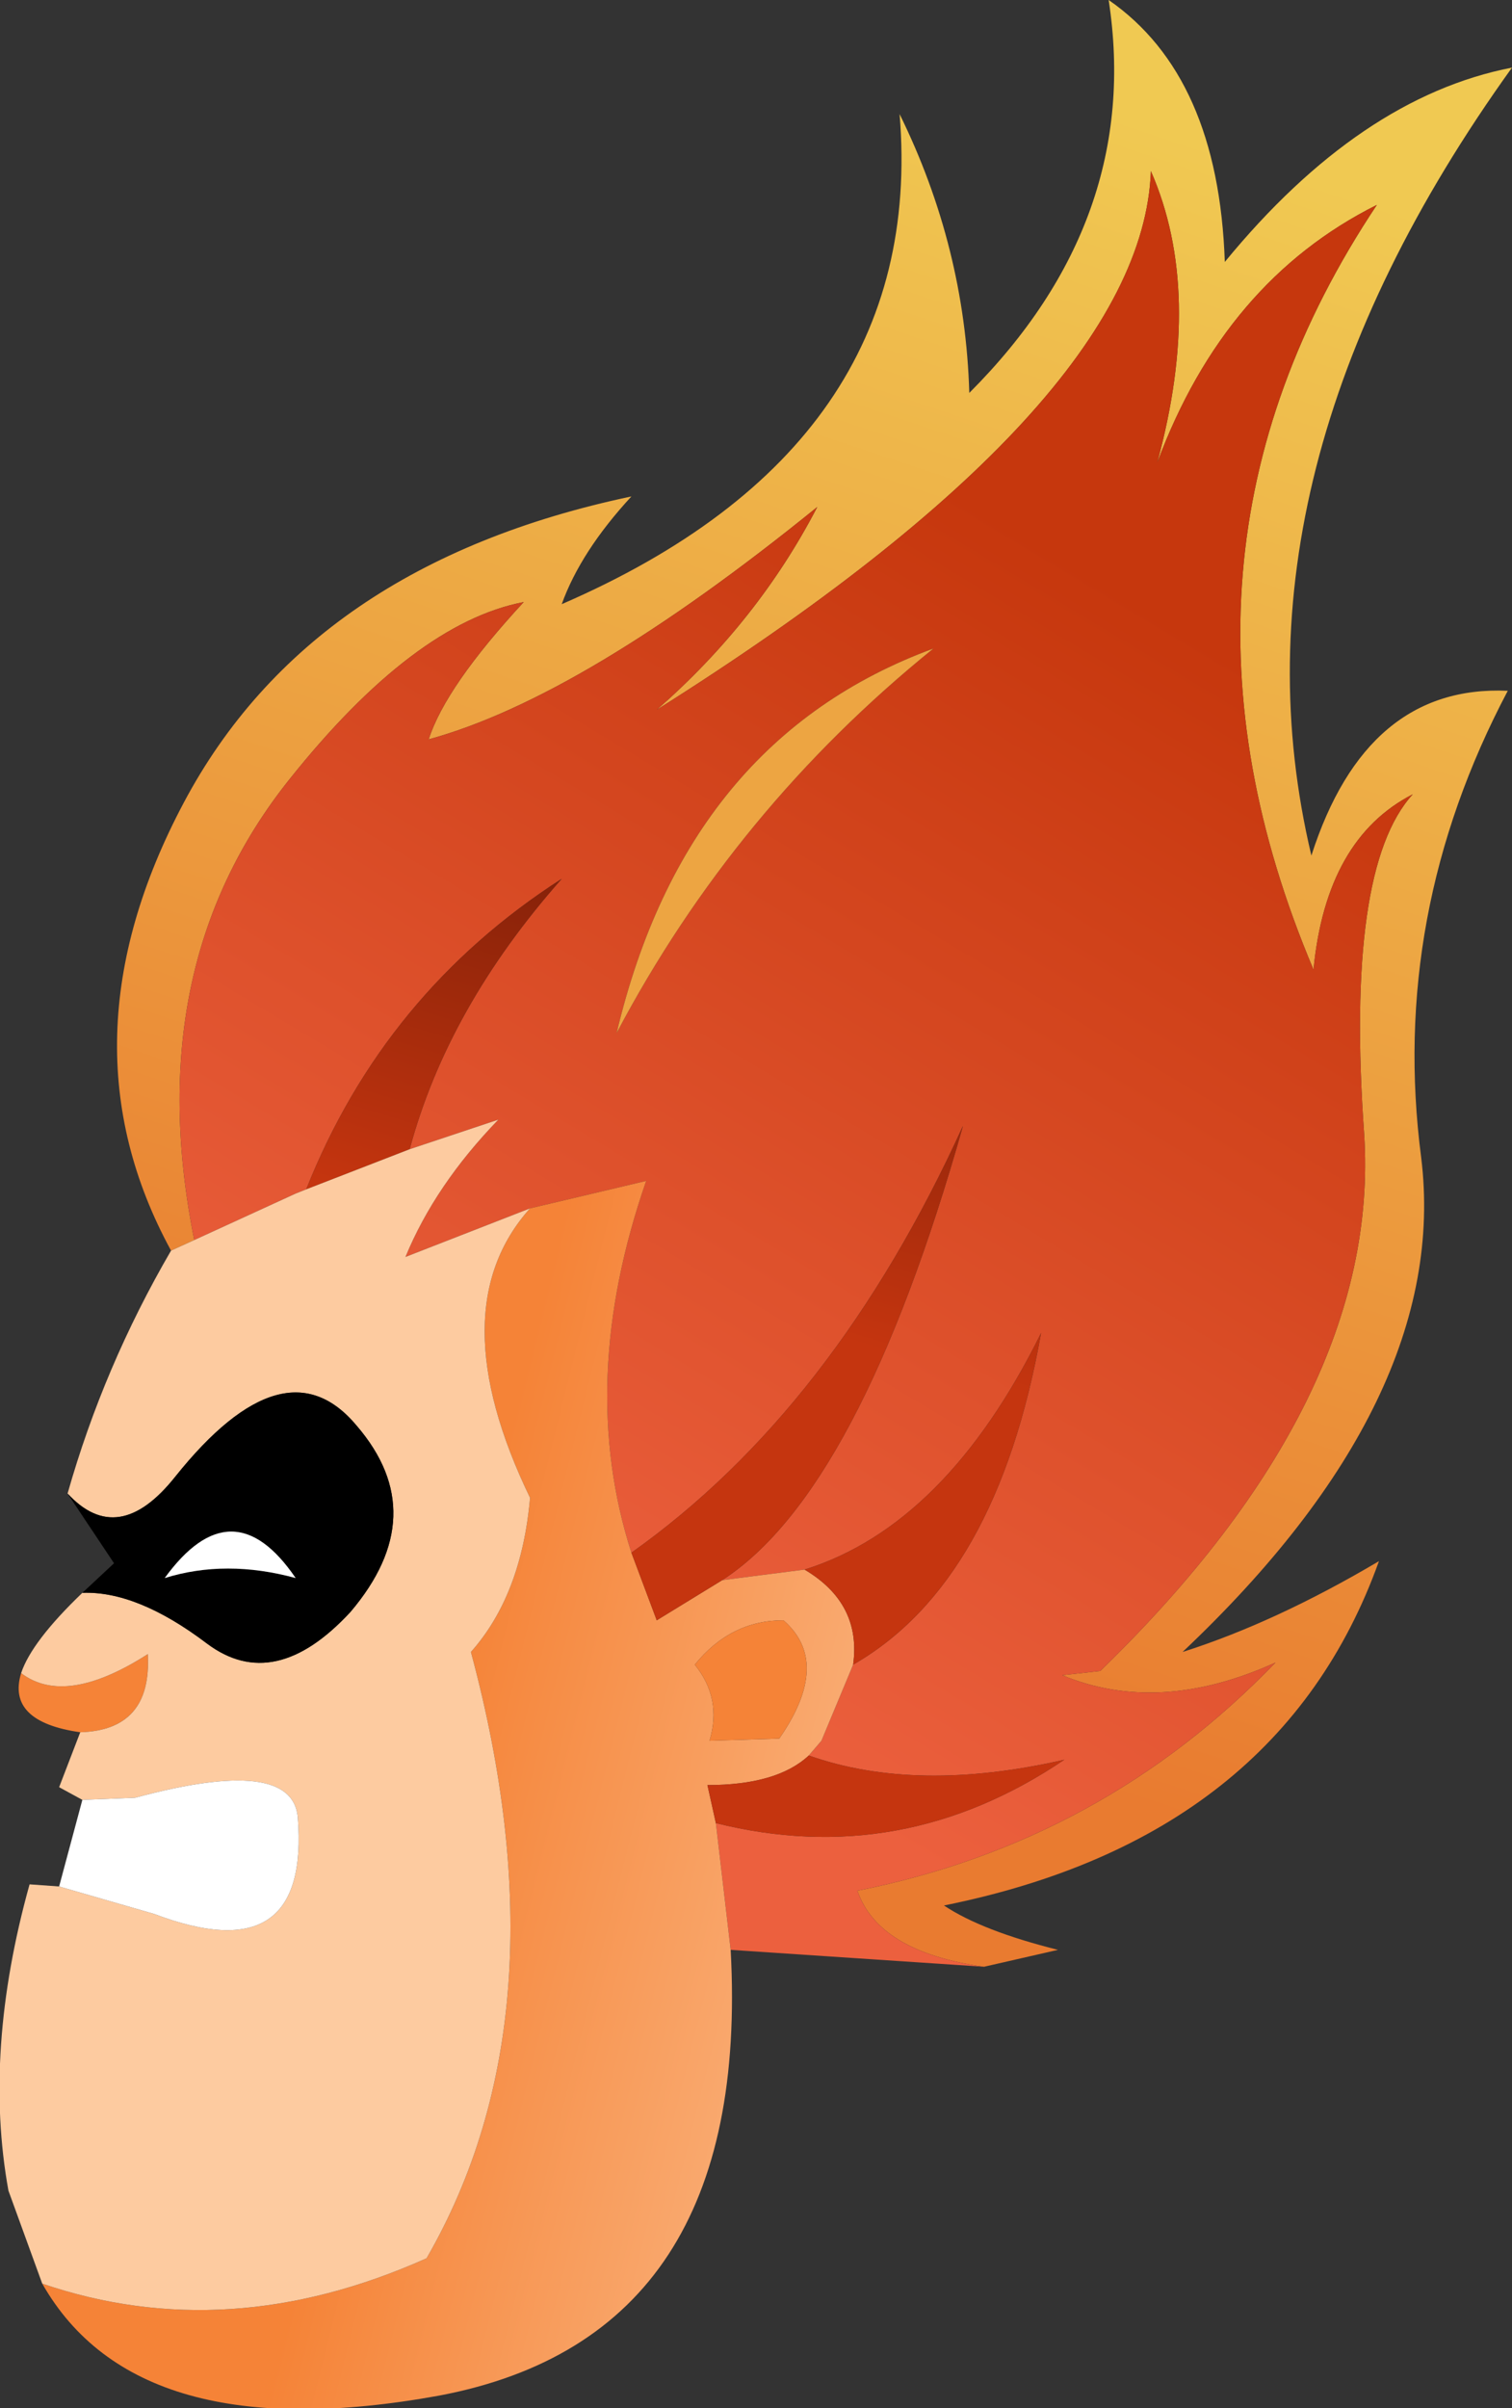 <?xml version="1.0" encoding="UTF-8" standalone="no"?>
<svg xmlns:xlink="http://www.w3.org/1999/xlink" height="57.0px" width="35.8px" xmlns="http://www.w3.org/2000/svg">
  <rect width="100%" height="100%" fill="#333333" stroke="none"/>
  <g transform="matrix(1.0, 0.0, 0.0, 1.0, 17.9, 46.5)">
    <path d="M5.4 0.05 Q2.9 -0.3 2.4 -1.75 8.2 -2.9 12.3 -7.15 9.55 -5.9 7.25 -6.85 L8.15 -6.95 Q14.8 -13.4 14.4 -19.65 13.95 -25.95 15.55 -27.7 13.5 -26.65 13.2 -23.55 9.1 -33.25 14.7 -41.65 11.1 -39.85 9.5 -35.55 10.6 -39.6 9.35 -42.45 9.15 -36.95 -2.35 -29.7 0.05 -31.8 1.45 -34.5 -4.1 -30.0 -7.75 -29.0 -7.35 -30.25 -5.5 -32.25 -8.1 -31.75 -11.05 -28.05 -14.6 -23.6 -13.3 -17.15 L-13.85 -16.9 Q-16.55 -21.85 -13.55 -27.5 -10.55 -33.15 -2.95 -34.75 -4.15 -33.45 -4.6 -32.2 4.05 -35.95 3.4 -43.8 4.95 -40.65 5.05 -37.2 9.15 -41.3 8.35 -46.5 10.95 -44.7 11.1 -40.3 14.3 -44.2 17.9 -44.9 11.0 -35.3 13.15 -26.25 14.45 -30.3 17.8 -30.15 15.0 -24.85 15.75 -19.1 16.45 -13.4 10.1 -7.4 12.3 -8.1 14.75 -9.55 12.4 -3.0 4.45 -1.4 5.35 -0.8 7.15 -0.35 L5.4 0.05" fill="url(#gradient0)" fill-rule="evenodd" stroke="none"/>
    <path d="M-13.3 -17.15 Q-14.6 -23.6 -11.05 -28.05 -8.1 -31.75 -5.5 -32.25 -7.35 -30.25 -7.75 -29.0 -4.1 -30.0 1.45 -34.5 0.05 -31.8 -2.35 -29.7 9.15 -36.95 9.35 -42.45 10.6 -39.6 9.5 -35.55 11.1 -39.85 14.7 -41.65 9.1 -33.25 13.2 -23.55 13.5 -26.65 15.55 -27.7 13.95 -25.95 14.4 -19.65 14.8 -13.4 8.15 -6.95 L7.25 -6.85 Q9.55 -5.9 12.3 -7.15 8.2 -2.9 2.4 -1.75 2.9 -0.3 5.4 0.05 L-0.6 -0.35 -0.95 -3.35 Q3.45 -2.25 7.3 -4.85 3.8 -4.05 1.25 -4.95 L1.55 -5.3 2.3 -7.1 Q5.7 -9.05 6.75 -14.95 4.5 -10.4 1.15 -9.35 L-0.8 -9.1 Q2.45 -11.2 4.9 -19.85 1.85 -13.15 -2.95 -9.75 -4.25 -13.8 -2.6 -18.55 L-5.35 -17.9 -8.3 -16.75 Q-7.6 -18.45 -6.1 -20.0 L-8.2 -19.3 Q-7.3 -22.65 -4.6 -25.7 -8.8 -23.0 -10.65 -18.35 L-10.9 -18.25 -13.3 -17.15 M-3.3 -22.05 Q-0.5 -27.35 4.2 -31.15 -1.65 -29.0 -3.3 -22.05" fill="url(#gradient1)" fill-rule="evenodd" stroke="none"/>
    <path d="M-5.35 -17.9 L-2.6 -18.55 Q-4.25 -13.8 -2.95 -9.75 L-2.35 -8.15 -0.8 -9.1 1.15 -9.35 Q2.5 -8.55 2.3 -7.1 L1.55 -5.3 1.25 -4.95 Q0.5 -4.25 -1.15 -4.25 L-0.95 -3.35 -0.6 -0.35 Q-0.1 8.8 -7.5 10.2 -14.65 11.5 -16.9 7.55 -12.5 9.05 -7.8 6.95 -4.45 1.15 -6.75 -7.4 -5.55 -8.75 -5.35 -11.05 -7.5 -15.5 -5.35 -17.9 M0.65 -8.15 Q-0.6 -8.15 -1.45 -7.1 -0.8 -6.3 -1.1 -5.3 L0.55 -5.35 Q1.8 -7.15 0.65 -8.15" fill="url(#gradient2)" fill-rule="evenodd" stroke="none"/>
    <path d="M0.65 -8.15 Q1.8 -7.15 0.55 -5.35 L-1.1 -5.3 Q-0.8 -6.3 -1.45 -7.1 -0.6 -8.15 0.65 -8.15 M-17.4 -6.9 Q-16.35 -6.1 -14.4 -7.35 -14.3 -5.55 -16.0 -5.5 -17.75 -5.75 -17.4 -6.9" fill="#f58337" fill-rule="evenodd" stroke="none"/>
    <path d="M-10.65 -18.35 Q-8.8 -23.0 -4.6 -25.7 -7.3 -22.65 -8.2 -19.3 L-10.65 -18.35 M-2.95 -9.75 Q1.85 -13.15 4.9 -19.85 2.45 -11.2 -0.8 -9.1 L-2.35 -8.15 -2.95 -9.75 M1.15 -9.35 Q4.5 -10.4 6.75 -14.95 5.7 -9.05 2.3 -7.1 2.5 -8.55 1.15 -9.35 M1.25 -4.95 Q3.8 -4.05 7.3 -4.85 3.45 -2.25 -0.95 -3.35 L-1.15 -4.25 Q0.5 -4.25 1.25 -4.95" fill="url(#gradient3)" fill-rule="evenodd" stroke="none"/>
    <path d="M-13.85 -16.9 L-13.3 -17.15 -10.9 -18.25 -10.65 -18.35 -8.2 -19.3 -6.1 -20.0 Q-7.6 -18.45 -8.3 -16.75 L-5.35 -17.9 Q-7.5 -15.5 -5.35 -11.05 -5.55 -8.75 -6.75 -7.4 -4.45 1.15 -7.8 6.95 -12.5 9.05 -16.9 7.55 L-17.7 5.35 Q-18.3 2.05 -17.2 -1.9 L-16.5 -1.85 -14.25 -1.2 Q-10.55 0.2 -10.85 -3.5 -11.0 -4.95 -14.7 -3.95 L-15.95 -3.9 -16.5 -4.2 -16.0 -5.5 Q-14.3 -5.55 -14.4 -7.35 -16.35 -6.1 -17.4 -6.9 -17.15 -7.65 -15.95 -8.8 -14.65 -8.85 -13.0 -7.6 -11.4 -6.4 -9.6 -8.35 -7.65 -10.65 -9.45 -12.75 -11.15 -14.8 -13.75 -11.55 -15.1 -9.85 -16.3 -11.15 -15.45 -14.15 -13.85 -16.9" fill="#fdcba0" fill-rule="evenodd" stroke="none"/>
    <path d="M-14.0 -9.15 Q-12.55 -9.6 -10.9 -9.15 -12.4 -11.35 -14.0 -9.15 M-15.95 -8.8 L-15.2 -9.5 -16.3 -11.15 Q-15.1 -9.85 -13.75 -11.55 -11.15 -14.8 -9.45 -12.75 -7.65 -10.65 -9.6 -8.35 -11.4 -6.4 -13.0 -7.6 -14.65 -8.85 -15.95 -8.8" fill="#000000" fill-rule="evenodd" stroke="none"/>
    <path d="M-14.0 -9.15 Q-12.4 -11.35 -10.9 -9.15 -12.55 -9.6 -14.0 -9.15 M-15.95 -3.9 L-14.7 -3.95 Q-11.0 -4.95 -10.85 -3.5 -10.55 0.2 -14.25 -1.2 L-16.5 -1.85 -15.95 -3.9" fill="#ffffff" fill-rule="evenodd" stroke="none"/>
    <path d="M-3.3 -22.05 Q-1.65 -29.0 4.2 -31.15 -0.5 -27.35 -3.3 -22.05" fill="url(#gradient4)" fill-rule="evenodd" stroke="none"/>
  </g>
  <defs>
    <linearGradient gradientTransform="matrix(0.008, -0.022, 0.018, 0.006, 10.1, -23.6)" gradientUnits="userSpaceOnUse" id="gradient0" spreadMethod="pad" x1="-819.2" x2="819.2">
      <stop offset="0.0" stop-color="#e97b30"/>
      <stop offset="0.988" stop-color="#f0c952"/>
    </linearGradient>
    <linearGradient gradientTransform="matrix(-0.009, 0.015, -0.015, -0.009, 0.1, -21.0)" gradientUnits="userSpaceOnUse" id="gradient1" spreadMethod="pad" x1="-819.2" x2="819.2">
      <stop offset="0.0" stop-color="#c6370d"/>
      <stop offset="0.988" stop-color="#ec603e"/>
    </linearGradient>
    <linearGradient gradientTransform="matrix(-0.01, -0.003, 0.004, -0.016, 0.25, -2.6)" gradientUnits="userSpaceOnUse" id="gradient2" spreadMethod="pad" x1="-819.2" x2="819.2">
      <stop offset="0.0" stop-color="#fdca9f"/>
      <stop offset="0.988" stop-color="#f58337"/>
    </linearGradient>
    <linearGradient gradientTransform="matrix(0.001, -0.005, 0.002, 6.0E-4, -7.65, -22.05)" gradientUnits="userSpaceOnUse" id="gradient3" spreadMethod="pad" x1="-819.2" x2="819.2">
      <stop offset="0.0" stop-color="#c5350f"/>
      <stop offset="1.0" stop-color="#882209"/>
    </linearGradient>
    <linearGradient gradientTransform="matrix(1.0, 0.0, 0.0, 1.0, -54.45, -69.9)" gradientUnits="userSpaceOnUse" id="gradient4" spreadMethod="pad" x1="-819.2" x2="819.2">
      <stop offset="0.0" stop-color="#e97b30"/>
      <stop offset="0.988" stop-color="#f0c952"/>
    </linearGradient>
  </defs>
</svg>
